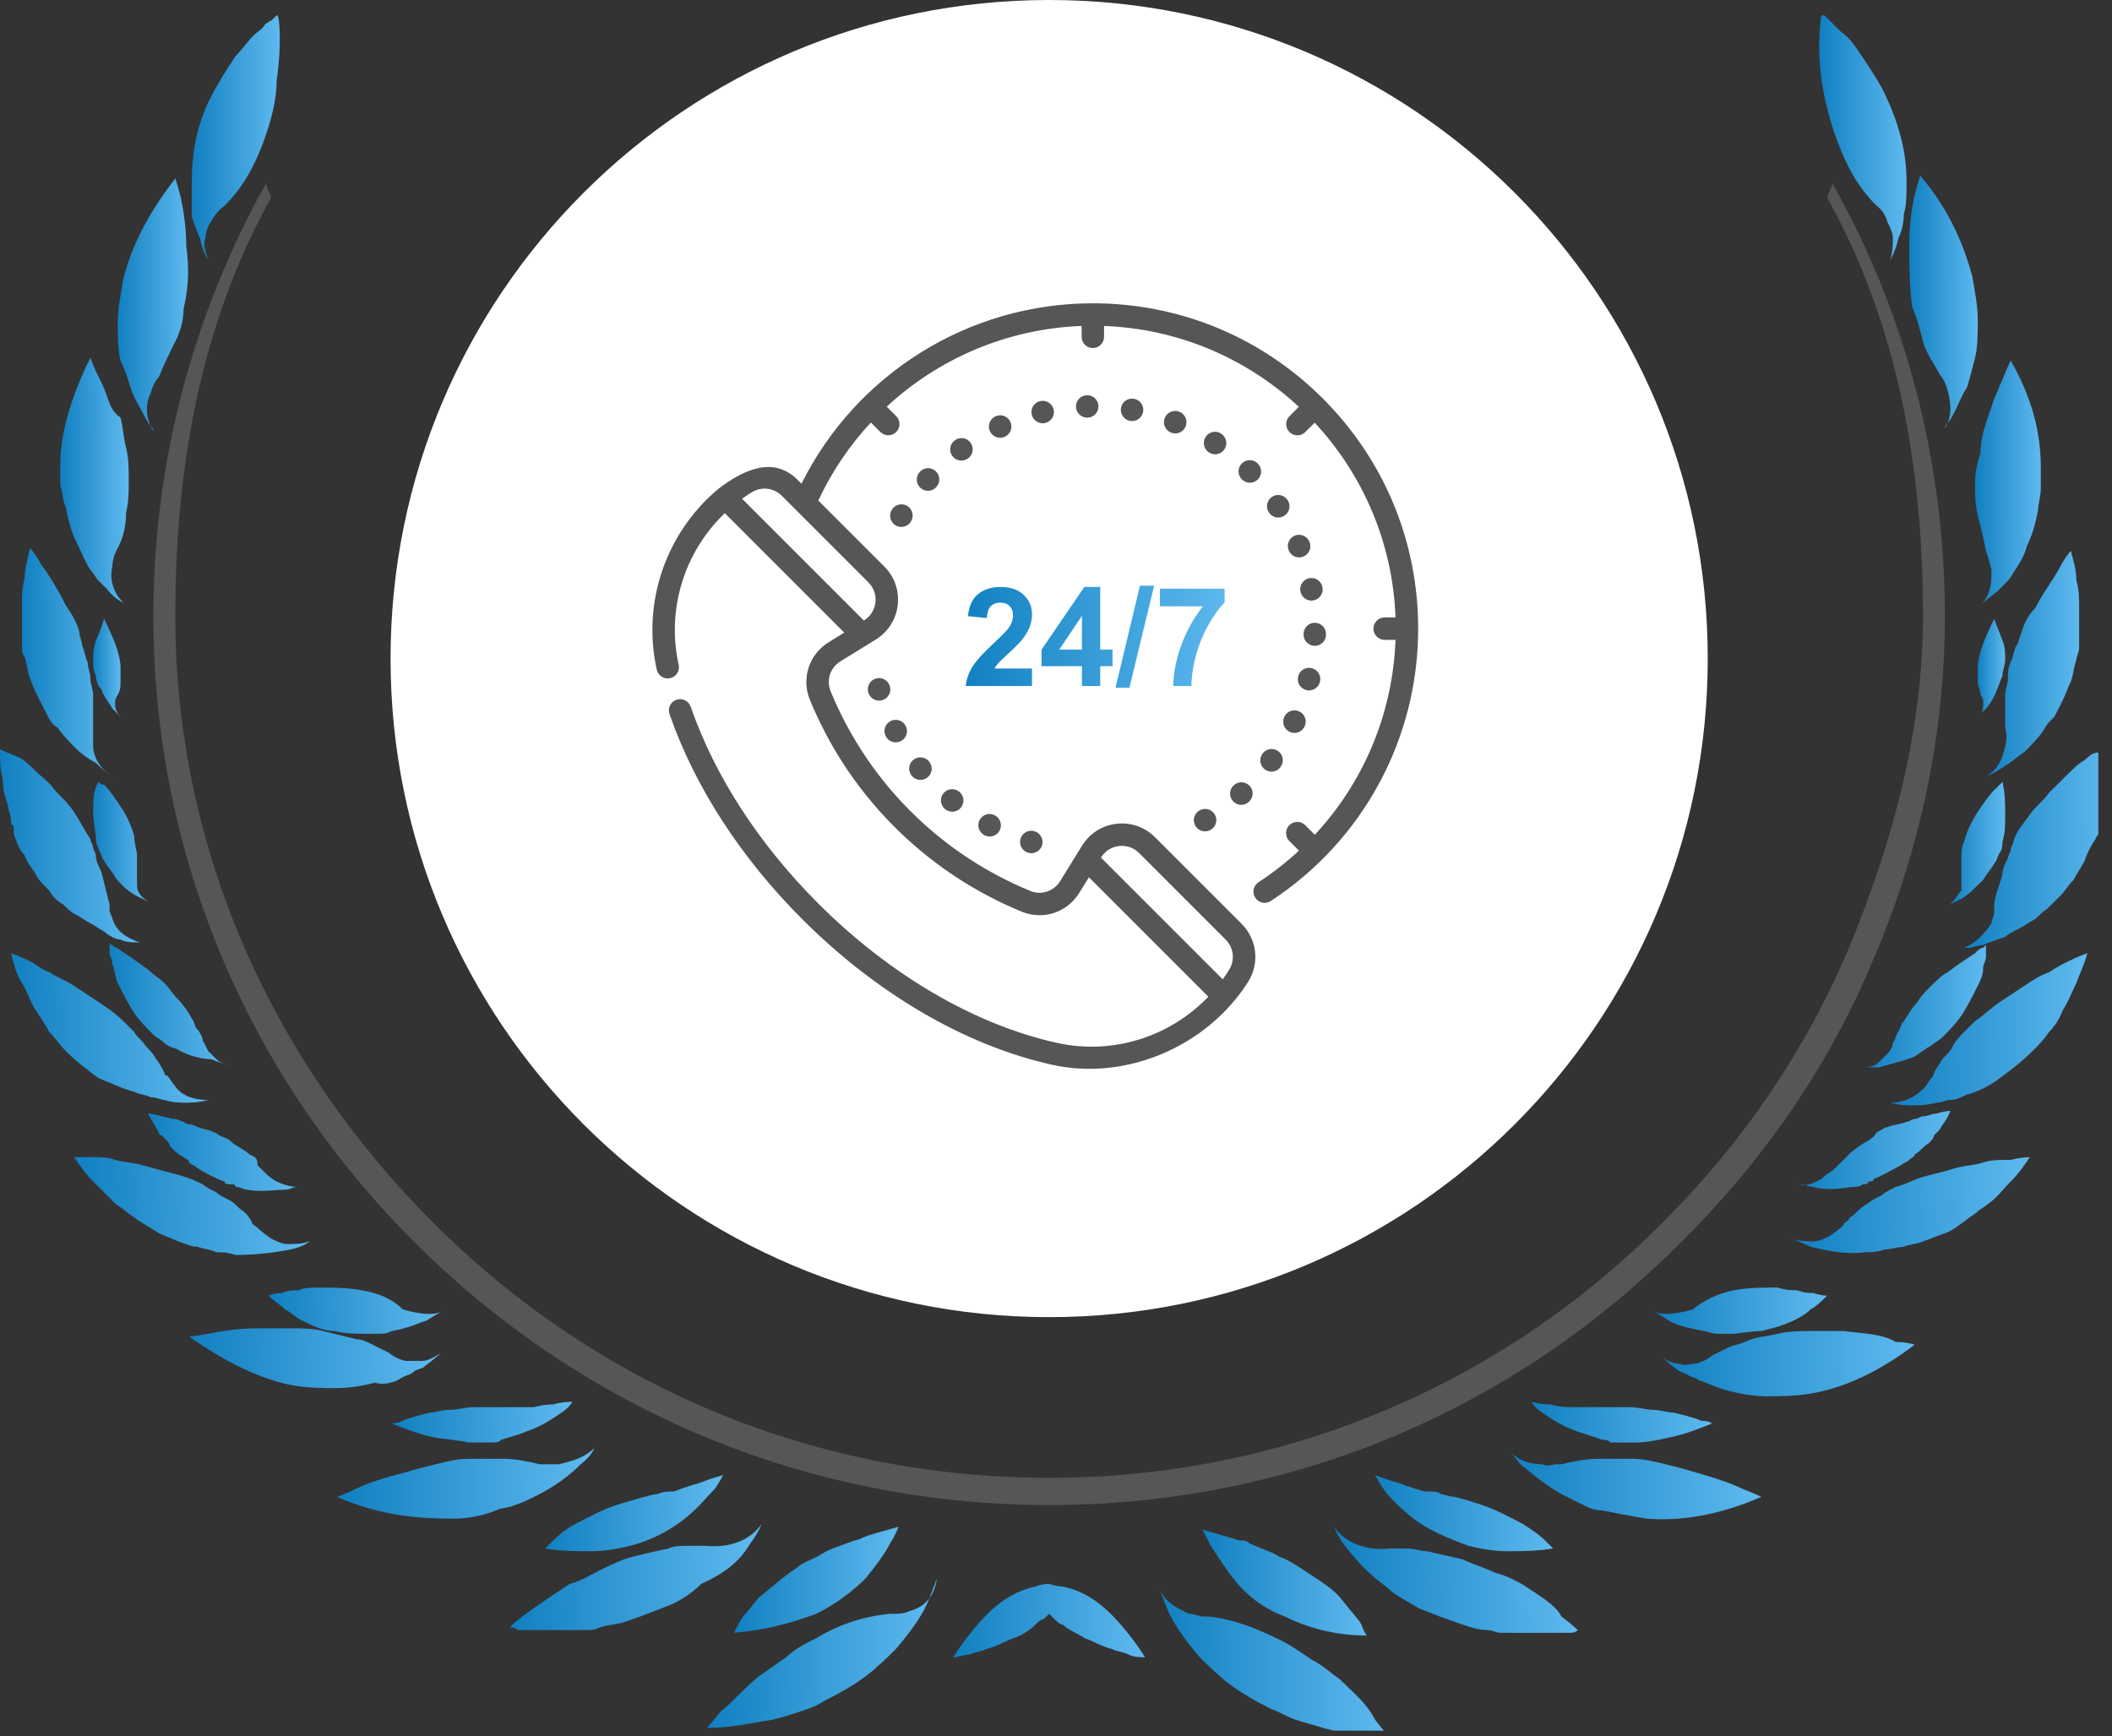 <?xml version="1.0" encoding="utf-8"?>
<!-- Generator: Adobe Illustrator 22.0.0, SVG Export Plug-In . SVG Version: 6.00 Build 0)  -->
<svg version="1.1" id="Шар_1" xmlns="http://www.w3.org/2000/svg" xmlns:xlink="http://www.w3.org/1999/xlink" x="0px" y="0px"
	 width="137.894px" height="113.355px" viewBox="0 0 137.894 113.355" style="enable-background:new 0 0 137.894 113.355;"
	 xml:space="preserve">
<rect x="0" y="0" width="137.894" height="113.355" fill="#333333" stroke="none"/>
<style type="text/css">
	.st0{clip-path:url(#SVGID_2_);}
	.st1{fill:url(#SVGID_3_);}
	.st2{fill:url(#SVGID_4_);}
	.st3{fill:url(#SVGID_5_);}
	.st4{fill:url(#SVGID_6_);}
	.st5{fill:url(#SVGID_7_);}
	.st6{fill:url(#SVGID_8_);}
	.st7{fill:url(#SVGID_9_);}
	.st8{fill:url(#SVGID_10_);}
	.st9{fill:url(#SVGID_11_);}
	.st10{fill:url(#SVGID_12_);}
	.st11{fill:url(#SVGID_13_);}
	.st12{fill:url(#SVGID_14_);}
	.st13{fill:url(#SVGID_15_);}
	.st14{fill:url(#SVGID_16_);}
	.st15{fill:url(#SVGID_17_);}
	.st16{fill:url(#SVGID_18_);}
	.st17{fill:url(#SVGID_19_);}
	.st18{fill:url(#SVGID_20_);}
	.st19{fill:url(#SVGID_21_);}
	.st20{fill:url(#SVGID_22_);}
	.st21{fill:url(#SVGID_23_);}
	.st22{fill:url(#SVGID_24_);}
	.st23{fill:url(#SVGID_25_);}
	.st24{fill:url(#SVGID_26_);}
	.st25{fill:url(#SVGID_27_);}
	.st26{fill:url(#SVGID_28_);}
	.st27{fill:url(#SVGID_29_);}
	.st28{fill:url(#SVGID_30_);}
	.st29{fill:url(#SVGID_31_);}
	.st30{fill:url(#SVGID_32_);}
	.st31{fill:url(#SVGID_33_);}
	.st32{fill:url(#SVGID_34_);}
	.st33{fill:url(#SVGID_35_);}
	.st34{fill:url(#SVGID_36_);}
	.st35{fill:url(#SVGID_37_);}
	.st36{fill:url(#SVGID_38_);}
	.st37{fill:url(#SVGID_39_);}
	.st38{fill:url(#SVGID_40_);}
	.st39{fill:url(#SVGID_41_);}
	.st40{fill:#565656;}
	.st41{fill:#FFFFFF;}
	.st42{fill:url(#SVGID_42_);}
</style>
<g>
	<defs>
		<rect id="SVGID_1_" y="1" width="137" height="112"/>
	</defs>
	<clipPath id="SVGID_2_">
		<use xlink:href="#SVGID_1_"  style="overflow:visible;"/>
	</clipPath>
	<g class="st0">
		
			<linearGradient id="SVGID_3_" gradientUnits="userSpaceOnUse" x1="46.26" y1="8.007" x2="61.173" y2="8.111" gradientTransform="matrix(1 0 0 -1 0 116)">
			<stop  offset="0" style="stop-color:#1180C1"/>
			<stop  offset="1" style="stop-color:#5FBAEF"/>
		</linearGradient>
		<path class="st1" d="M59.379,105.19c-0.358,0.178-0.715,0.178-0.894,0.178c-0.179,0-0.358,0-0.358,0
			c-1.789,0.177-3.398,0.71-4.829,1.597c-0.715,0.355-1.431,0.71-1.967,1.243c-0.536,0.355-1.252,0.887-1.788,1.242
			c-1.073,0.888-1.789,1.775-2.504,2.308c-0.537,0.709-0.894,1.064-0.894,1.064c1.61,0,3.041-0.355,4.292-0.532
			c0.715-0.178,1.252-0.355,1.789-0.532c0.536-0.178,1.073-0.355,1.61-0.71c1.073-0.533,1.967-1.065,2.683-1.598
			c0.715-0.532,1.431-1.242,1.967-1.775c1.073-1.242,1.788-2.307,2.146-3.195c0.358-0.887,0.536-1.42,0.536-1.42
			C60.988,104.48,60.094,105.013,59.379,105.19z"/>
		
			<linearGradient id="SVGID_4_" gradientUnits="userSpaceOnUse" x1="75.771" y1="7.474" x2="90.684" y2="7.578" gradientTransform="matrix(1 0 0 -1 0 116)">
			<stop  offset="0" style="stop-color:#1180C1"/>
			<stop  offset="1" style="stop-color:#5FBAEF"/>
		</linearGradient>
		<path class="st2" d="M87.458,109.628c-0.536-0.355-1.073-0.888-1.788-1.243c-0.536-0.355-1.252-0.887-1.967-1.242
			c-1.431-0.71-3.04-1.42-4.829-1.598c0,0-0.179,0-0.358,0c-0.179,0-0.537-0.177-0.894-0.177c-0.715-0.355-1.61-0.71-1.967-1.775
			c0,0,0.179,0.532,0.536,1.42c0.358,0.887,1.073,1.952,2.146,3.195c0.537,0.532,1.252,1.242,1.967,1.775
			c0.715,0.532,1.61,1.065,2.683,1.597c0.537,0.178,1.073,0.533,1.61,0.71c0.537,0.178,1.252,0.355,1.788,0.533
			c1.252,0.355,2.683,0.532,4.292,0.532c0,0-0.358-0.355-0.894-1.065C89.247,111.225,88.353,110.515,87.458,109.628z"/>
		
			<linearGradient id="SVGID_5_" gradientUnits="userSpaceOnUse" x1="33.395" y1="12.914" x2="49.727" y2="13.089" gradientTransform="matrix(1 0 0 -1 0 116)">
			<stop  offset="0" style="stop-color:#1180C1"/>
			<stop  offset="1" style="stop-color:#5FBAEF"/>
		</linearGradient>
		<path class="st3" d="M49.005,100.753c0.536-0.71,0.715-1.242,0.715-1.242c-1.252,1.775-3.577,1.42-3.577,1.42
			c-0.179,0-0.358,0-0.715,0c-0.179,0-0.358,0-0.537,0c-0.358,0-0.894,0-1.252,0.178c-0.894,0.177-1.61,0.355-2.325,0.532
			c-0.715,0.178-1.431,0.533-2.146,0.888c-0.715,0.355-1.252,0.71-1.967,0.887c-1.073,0.71-2.146,1.42-2.862,1.953
			c-0.715,0.532-1.073,0.887-1.073,0.887c0.179,0,0.358,0,0.537,0.178c0.179,0,0.358,0,0.537,0c0.358,0,0.715,0,1.073,0
			c0.715,0,1.431,0,1.967,0c0.358,0,0.715,0,0.894,0c0.358,0,0.537,0,0.894-0.178c0.537-0.177,1.073-0.177,1.61-0.355
			c1.073-0.355,1.967-0.71,2.862-1.065c0.894-0.355,1.61-0.887,2.146-1.42C47.753,102.528,48.469,101.64,49.005,100.753z"/>
		
			<linearGradient id="SVGID_6_" gradientUnits="userSpaceOnUse" x1="87.224" y1="12.772" x2="103.025" y2="12.937" gradientTransform="matrix(1 0 0 -1 0 116)">
			<stop  offset="0" style="stop-color:#1180C1"/>
			<stop  offset="1" style="stop-color:#5FBAEF"/>
		</linearGradient>
		<path class="st4" d="M99.62,103.593c-0.537-0.355-1.252-0.71-1.967-0.888c-0.715-0.355-1.431-0.532-2.146-0.887
			c-0.715-0.178-1.61-0.355-2.325-0.533c-0.358,0-0.894-0.177-1.252-0.177c-0.179,0-0.358,0-0.537,0c-0.179,0-0.358,0-0.715,0
			c0,0-2.325,0.355-3.577-1.42c0,0,0.179,0.533,0.715,1.243c0.536,0.71,1.431,1.775,2.683,2.663c0.537,0.532,1.252,0.887,2.146,1.42
			c0.894,0.355,1.789,0.71,2.862,1.065c0.536,0.177,1.073,0.355,1.61,0.355c0.358,0,0.537,0.177,0.894,0.177
			c0.358,0,0.536,0,0.894,0c0.715,0,1.252,0,1.967,0c0.358,0,0.715,0,1.073,0c0.179,0,0.358,0,0.537,0s0.357,0,0.536-0.177
			c0,0-0.357-0.355-1.073-0.888C101.587,104.835,100.693,104.303,99.62,103.593z"/>
		
			<linearGradient id="SVGID_7_" gradientUnits="userSpaceOnUse" x1="22.132" y1="18.953" x2="38.817" y2="19.228" gradientTransform="matrix(1 0 0 -1 0 116)">
			<stop  offset="0" style="stop-color:#1180C1"/>
			<stop  offset="1" style="stop-color:#5FBAEF"/>
		</linearGradient>
		<path class="st5" d="M34.876,97.735c1.431-0.71,2.325-1.42,3.04-2.13c0.715-0.533,0.894-1.065,0.894-1.065
			c-0.715,0.71-1.61,0.888-2.325,1.065c-0.358,0-0.715,0-0.894,0c-0.179,0-0.179,0-0.179,0h-0.179
			c-0.715-0.177-1.61-0.355-2.325-0.355c-0.358,0-0.715,0-1.252,0c-0.358,0-0.715,0-1.073,0c-0.715,0-1.431,0.178-2.146,0.355
			c-0.715,0.177-1.431,0.355-1.967,0.533c-1.431,0.355-2.504,0.71-3.219,1.065c-0.715,0.355-1.252,0.533-1.252,0.533
			c2.862,1.243,5.365,1.42,7.512,1.42c1.073,0,1.967-0.177,2.862-0.532c0.358-0.178,0.894-0.178,1.252-0.355
			C34.161,98.09,34.518,97.913,34.876,97.735z"/>
		
			<linearGradient id="SVGID_8_" gradientUnits="userSpaceOnUse" x1="98.498" y1="19.05" x2="115.005" y2="19.316" gradientTransform="matrix(1 0 0 -1 0 116)">
			<stop  offset="0" style="stop-color:#1180C1"/>
			<stop  offset="1" style="stop-color:#5FBAEF"/>
		</linearGradient>
		<path class="st6" d="M110.709,96.138c-0.537-0.177-1.252-0.355-1.968-0.533c-0.715-0.177-1.43-0.355-2.146-0.355
			c-0.357,0-0.715,0-1.073,0c-0.358,0-0.715,0-1.252,0c-0.715,0-1.609,0.178-2.325,0.355c0,0,0,0-0.179,0h-0.179
			c-0.178,0-0.536,0.177-0.894,0c-0.715,0-1.609-0.177-2.325-1.065c0,0,0.358,0.355,0.894,1.065c0.715,0.533,1.61,1.42,3.041,2.13
			c0.358,0.178,0.715,0.355,1.073,0.533s0.715,0.355,1.252,0.355c0.894,0.177,1.788,0.355,2.862,0.532
			c2.146,0.178,4.65-0.177,7.511-1.42c0,0-0.357-0.177-1.252-0.533C113.034,96.848,111.961,96.493,110.709,96.138z"/>
		
			<linearGradient id="SVGID_9_" gradientUnits="userSpaceOnUse" x1="12.47" y1="27.185" x2="28.799" y2="27.497" gradientTransform="matrix(1 0 0 -1 0 116)">
			<stop  offset="0" style="stop-color:#1180C1"/>
			<stop  offset="1" style="stop-color:#5FBAEF"/>
		</linearGradient>
		<path class="st7" d="M26.291,89.925c0.358-0.177,0.537-0.177,0.715-0.355c0.179-0.178,0.537-0.178,0.715-0.355
			c0.715-0.532,1.073-0.887,1.073-0.887c-0.537,0.355-0.894,0.532-1.252,0.532c-0.358,0-0.894,0-1.073,0
			c-0.715-0.177-1.073-0.532-1.073-0.532c-0.358-0.178-0.715-0.355-1.073-0.533s-0.715-0.355-1.073-0.355
			c-0.715-0.177-1.431-0.355-2.146-0.533c-0.715-0.177-1.431-0.177-2.146-0.177c-0.358,0-0.715,0-1.073,0s-0.715,0-1.073,0
			c-1.252,0-2.325,0.177-3.219,0.355c-0.894,0.177-1.252,0.177-1.252,0.177c2.504,1.775,4.829,2.84,6.796,3.195
			c1.073,0.177,1.967,0.177,2.862,0.177s1.788-0.177,2.504-0.355C25.039,90.458,25.754,90.281,26.291,89.925z"/>
		
			<linearGradient id="SVGID_10_" gradientUnits="userSpaceOnUse" x1="108.516" y1="26.814" x2="125.022" y2="27.106" gradientTransform="matrix(1 0 0 -1 0 116)">
			<stop  offset="0" style="stop-color:#1180C1"/>
			<stop  offset="1" style="stop-color:#5FBAEF"/>
		</linearGradient>
		<path class="st8" d="M120.367,86.908c-0.358,0-0.715,0-1.073,0s-0.716,0-1.073,0c-0.716,0-1.431,0-2.146,0.178
			c-0.716,0.177-1.431,0.177-2.147,0.533c-0.357,0.177-0.715,0.177-1.073,0.355c-0.358,0.177-0.715,0.355-1.073,0.532
			c0,0-0.358,0.355-1.073,0.533c-0.358,0-0.715,0.177-1.073,0c-0.358,0-0.894-0.178-1.252-0.533c0,0,0.358,0.355,1.073,0.887
			c0.179,0.178,0.358,0.178,0.715,0.355c0.179,0.177,0.537,0.177,0.716,0.355c0.536,0.178,1.252,0.533,1.967,0.71
			c0.716,0.177,1.61,0.355,2.504,0.355c0.894,0,1.789,0,2.862-0.177c2.146-0.355,4.471-1.42,6.796-3.195
			c0,0-0.536-0.177-1.252-0.177C122.871,87.086,121.798,87.086,120.367,86.908z"/>
		
			<linearGradient id="SVGID_11_" gradientUnits="userSpaceOnUse" x1="4.949" y1="37.2" x2="20.216" y2="37.366" gradientTransform="matrix(1 0 0 -1 0 116)">
			<stop  offset="0" style="stop-color:#1180C1"/>
			<stop  offset="1" style="stop-color:#5FBAEF"/>
		</linearGradient>
		<path class="st9" d="M14.129,81.761c0.358,0,0.715,0,1.252,0.178c1.431,0,2.683-0.178,3.577-0.355
			c0.894-0.177,1.252-0.533,1.252-0.533c-0.537,0.178-0.894,0.178-1.431,0.178c-0.358,0-0.715-0.178-1.073-0.355
			c-0.536-0.355-0.894-0.71-0.894-0.71c-0.179-0.177-0.358-0.177-0.358-0.355c-0.179-0.355-0.358-0.532-0.537-0.71
			c-0.358-0.177-0.537-0.532-0.894-0.71c-0.358-0.177-0.715-0.355-0.894-0.533c-0.358-0.177-0.715-0.355-0.894-0.532
			c-0.715-0.355-1.252-0.533-1.967-0.71c-0.715-0.177-1.252-0.355-1.967-0.532c-0.537-0.178-1.252-0.178-1.789-0.355
			c-0.537-0.177-1.073-0.177-1.431-0.177c-0.894,0-1.252,0-1.252,0c0.358,0.533,0.894,1.243,1.252,1.597
			c0.537,0.533,0.894,0.888,1.431,1.42c0.179,0.177,0.537,0.355,0.715,0.532c0.179,0.178,0.537,0.355,0.715,0.533
			c0.537,0.355,0.894,0.532,1.431,0.887c0.358,0.177,0.894,0.355,1.252,0.532c0.536,0.178,0.894,0.355,1.252,0.355
			C13.414,81.583,13.771,81.583,14.129,81.761z"/>
		
			<linearGradient id="SVGID_12_" gradientUnits="userSpaceOnUse" x1="117.09" y1="37.213" x2="132.535" y2="37.386" gradientTransform="matrix(1 0 0 -1 0 116)">
			<stop  offset="0" style="stop-color:#1180C1"/>
			<stop  offset="1" style="stop-color:#5FBAEF"/>
		</linearGradient>
		<path class="st10" d="M129.488,75.903c-0.536,0.178-1.073,0.178-1.788,0.355c-0.537,0.177-1.252,0.355-1.968,0.533
			c-0.715,0.177-1.252,0.533-1.967,0.71c-0.358,0.177-0.716,0.355-0.894,0.533c-0.358,0.177-0.716,0.355-0.895,0.533
			c-0.357,0.177-0.536,0.355-0.894,0.71c-0.179,0.177-0.358,0.177-0.358,0.355c-0.178,0.177-0.357,0.177-0.357,0.355
			c0,0-0.358,0.355-0.895,0.71c-0.357,0.177-0.715,0.355-1.073,0.355c-0.357,0-0.894,0-1.43-0.177c0,0,0.536,0.177,1.251,0.533
			c0.895,0.177,1.968,0.533,3.577,0.355c0.358,0,0.716,0,1.252-0.177c0.358,0,0.895-0.177,1.252-0.177
			c0.358-0.177,0.895-0.177,1.252-0.355c0.537-0.177,0.895-0.355,1.431-0.532c0.537-0.178,0.894-0.533,1.431-0.888
			c0.179-0.177,0.537-0.355,0.715-0.532c0.179-0.177,0.537-0.355,0.716-0.532c0.536-0.355,0.894-0.888,1.431-1.42
			c0.536-0.533,0.894-1.065,1.252-1.597c0,0-0.537,0-1.252,0.177C130.561,75.726,130.025,75.726,129.488,75.903z"/>
		
			<linearGradient id="SVGID_13_" gradientUnits="userSpaceOnUse" x1="0.815" y1="48.849" x2="13.598" y2="48.925" gradientTransform="matrix(1 0 0 -1 0 116)">
			<stop  offset="0" style="stop-color:#1180C1"/>
			<stop  offset="1" style="stop-color:#5FBAEF"/>
		</linearGradient>
		<path class="st11" d="M8.764,71.288c0.358,0.177,0.715,0.177,1.073,0.355c0.358,0,0.715,0.177,0.894,0.177
			c0.537,0.177,1.073,0.177,1.431,0.177c0.894,0,1.431-0.177,1.431-0.177c-1.073,0-1.789-0.355-2.146-0.887
			c-0.179-0.178-0.358-0.533-0.536-0.71c-0.179,0-0.179-0.177-0.179-0.177c-0.179-0.355-0.358-0.71-0.536-0.887
			c-0.179-0.355-0.358-0.533-0.715-0.887c-0.179-0.355-0.537-0.533-0.715-0.888c-0.179-0.177-0.537-0.533-0.715-0.71
			c-0.537-0.533-1.073-0.887-1.61-1.243c-0.537-0.355-1.073-0.71-1.61-1.065c-0.537-0.355-1.073-0.532-1.61-0.887
			c-0.537-0.177-0.894-0.533-1.252-0.71c-0.715-0.355-1.252-0.533-1.252-0.533c0.179,0.71,0.358,1.42,0.715,1.952
			c0.358,0.533,0.537,1.243,0.894,1.775s0.715,1.065,0.894,1.42c0.358,0.355,0.715,0.887,1.073,1.242
			c0.715,0.71,1.431,1.243,2.146,1.775C7.333,70.756,8.048,71.111,8.764,71.288z"/>
		
			<linearGradient id="SVGID_14_" gradientUnits="userSpaceOnUse" x1="123.507" y1="48.752" x2="136.29" y2="48.827" gradientTransform="matrix(1 0 0 -1 0 116)">
			<stop  offset="0" style="stop-color:#1180C1"/>
			<stop  offset="1" style="stop-color:#5FBAEF"/>
		</linearGradient>
		<path class="st12" d="M133.781,63.479c-0.537,0.178-1.074,0.532-1.61,0.887c-0.537,0.355-1.073,0.71-1.61,1.065
			c-0.536,0.355-1.073,0.887-1.609,1.243c-0.179,0.177-0.537,0.533-0.716,0.71c-0.179,0.177-0.536,0.533-0.715,0.888
			c-0.179,0.355-0.358,0.532-0.716,0.887c-0.178,0.355-0.357,0.533-0.536,0.887c0,0,0,0.177-0.179,0.355
			c-0.179,0.177-0.179,0.355-0.537,0.71c-0.536,0.533-1.252,0.887-2.146,0.887c0,0,0.537,0.178,1.431,0.178
			c0.358,0,0.894,0,1.61-0.178c0.357,0,0.536-0.177,0.894-0.177c0.358,0,0.715-0.177,1.073-0.355
			c0.715-0.177,1.431-0.532,2.146-1.065c0.716-0.533,1.431-1.065,2.146-1.775c0.358-0.355,0.716-0.71,1.074-1.242
			c0.357-0.355,0.715-0.887,0.894-1.42c0.358-0.533,0.536-1.065,0.894-1.775c0.179-0.533,0.537-1.242,0.716-1.952
			c0,0-0.537,0.178-1.252,0.533C134.675,62.946,134.317,63.124,133.781,63.479z"/>
		
			<linearGradient id="SVGID_15_" gradientUnits="userSpaceOnUse" x1="0.071" y1="60.76" x2="9.125" y2="60.79" gradientTransform="matrix(1 0 0 -1 0 116)">
			<stop  offset="0" style="stop-color:#1180C1"/>
			<stop  offset="1" style="stop-color:#5FBAEF"/>
		</linearGradient>
		<path class="st13" d="M0.894,54.426c0.179,0.532,0.358,1.065,0.715,1.42c0.179,0.533,0.537,0.888,0.715,1.242
			c0.179,0.355,0.537,0.71,0.894,1.065c0.179,0.355,0.537,0.71,0.894,0.888c0.358,0.355,0.537,0.533,0.894,0.71
			c0.358,0.178,0.537,0.355,0.894,0.533s0.537,0.355,0.894,0.533c0.179,0.177,0.715,0.532,1.073,0.532
			c0.358,0.178,0.715,0.178,0.894,0.178s0.358,0,0.358,0c-1.073-0.355-1.61-0.887-1.789-1.597c0,0-0.179-0.355-0.179-0.533
			c0-0.177,0-0.355,0-0.355c-0.179-0.71-0.358-1.42-0.537-2.13c-0.179-0.355-0.358-0.71-0.358-1.065
			c0-0.177-0.179-0.355-0.179-0.532c0-0.178-0.179-0.355-0.179-0.533c-0.358-0.533-0.715-1.243-1.073-1.775
			c-0.358-0.532-0.894-1.065-1.252-1.42c-0.358-0.533-0.894-0.888-1.252-1.243c-0.358-0.355-0.715-0.71-1.073-0.888
			C0.358,49.101,0,48.924,0,48.924c0,0.71,0,1.42,0.179,1.952c0,0.71,0.179,1.243,0.358,1.775c0,0.355,0.179,0.533,0.179,0.888
			c0,0.178,0,0.355,0.179,0.355C0.894,54.071,0.894,54.249,0.894,54.426z"/>
		
			<linearGradient id="SVGID_16_" gradientUnits="userSpaceOnUse" x1="128.311" y1="60.477" x2="137.898" y2="60.51" gradientTransform="matrix(1 0 0 -1 0 116)">
			<stop  offset="0" style="stop-color:#1180C1"/>
			<stop  offset="1" style="stop-color:#5FBAEF"/>
		</linearGradient>
		<path class="st14" d="M136.106,49.634c-0.358,0.178-0.716,0.533-1.073,0.888c-0.358,0.355-0.716,0.71-1.252,1.243
			c-0.358,0.532-0.895,0.887-1.252,1.42c-0.358,0.533-0.895,1.065-1.073,1.775c0,0.177-0.179,0.355-0.179,0.532
			c0,0.178-0.179,0.355-0.179,0.533c-0.179,0.355-0.358,0.71-0.358,1.065c-0.179,0.71-0.536,1.42-0.536,2.13c0,0,0,0.177,0,0.355
			s-0.179,0.533-0.179,0.71c-0.358,0.533-0.894,1.242-1.789,1.597c0,0,0.179,0,0.358,0s0.537-0.177,0.894-0.177
			c0.358-0.178,0.894-0.355,1.431-0.533c0.179-0.178,0.537-0.355,0.894-0.533c0.358-0.177,0.537-0.355,0.895-0.532
			c0.357-0.178,0.536-0.533,0.894-0.71c0.358-0.355,0.536-0.532,0.894-0.887s0.537-0.71,0.894-1.065
			c0.179-0.355,0.537-0.888,0.716-1.242c0.179-0.533,0.357-0.888,0.715-1.42c0-0.177,0.179-0.177,0.179-0.355s0-0.355,0.179-0.355
			c0-0.355,0.179-0.533,0.179-0.888c0.179-0.533,0.179-1.243,0.357-1.775c0-0.71,0.179-1.243,0.179-1.952
			C137,48.924,136.642,49.101,136.106,49.634z"/>
		
			<linearGradient id="SVGID_17_" gradientUnits="userSpaceOnUse" x1="1.476" y1="72.737" x2="7.335" y2="72.748" gradientTransform="matrix(1 0 0 -1 0 116)">
			<stop  offset="0" style="stop-color:#1180C1"/>
			<stop  offset="1" style="stop-color:#5FBAEF"/>
		</linearGradient>
		<path class="st15" d="M1.431,42.179c0,0.178,0,0.533,0.179,0.71c0.179,0.533,0.179,1.065,0.358,1.42
			c0.179,0.532,0.358,0.888,0.537,1.243c0.179,0.355,0.358,0.71,0.537,1.065c0.179,0.355,0.358,0.71,0.715,0.887
			c0.358,0.532,0.894,1.065,1.252,1.42c0.358,0.355,0.894,0.71,1.252,0.888c0.715,0.71,1.073,0.888,1.073,0.888
			c-0.894-0.533-1.252-1.42-1.252-1.953c0-0.71,0-1.242,0-1.242c0-0.355,0-0.71,0-1.065c0-0.355,0-0.71,0-1.065
			s-0.179-0.71-0.179-1.065s-0.179-0.71-0.179-1.065c-0.179-0.355-0.179-0.71-0.358-1.065c0-0.355-0.179-0.532-0.179-0.888
			c-0.179-0.71-0.537-1.243-0.894-1.775c-0.537-1.065-1.073-1.952-1.61-2.662c-0.358-0.71-0.715-1.065-0.715-1.065
			c-0.179,0.71-0.358,1.42-0.358,1.952c-0.179,0.71-0.179,1.242-0.179,1.775c0,0.532,0,1.243,0,1.775
			C1.431,41.647,1.431,41.824,1.431,42.179z"/>
		
			<linearGradient id="SVGID_18_" gradientUnits="userSpaceOnUse" x1="129.714" y1="72.648" x2="135.75" y2="72.659" gradientTransform="matrix(1 0 0 -1 0 116)">
			<stop  offset="0" style="stop-color:#1180C1"/>
			<stop  offset="1" style="stop-color:#5FBAEF"/>
		</linearGradient>
		<path class="st16" d="M131.992,41.292c-0.179,0.355-0.179,0.71-0.358,0.888c-0.178,0.355-0.178,0.71-0.357,1.065
			c-0.179,0.355-0.179,0.71-0.179,1.065s-0.179,0.71-0.179,1.065s0,0.71,0,1.065c0,0.355,0,0.71,0,1.065c0,0,0.179,0.532,0,1.242
			c-0.179,0.71-0.358,1.42-1.252,1.953c0,0,0.537-0.178,1.252-0.71c0.358-0.177,0.715-0.532,1.252-0.887
			c0.358-0.355,0.894-0.888,1.252-1.42c0.179-0.355,0.358-0.532,0.715-0.887c0.179-0.355,0.358-0.71,0.537-1.065
			s0.358-0.888,0.536-1.243c0.179-0.532,0.179-0.888,0.358-1.42c0-0.178,0.179-0.532,0.179-0.71c0-0.178,0-0.533,0-0.888
			c0-0.533,0-1.065,0-1.775c0-0.532,0-1.243-0.179-1.775c0-0.71-0.179-1.243-0.358-1.952c0,0-0.357,0.355-0.715,1.065
			s-1.073,1.597-1.61,2.662C132.529,40.049,132.171,40.582,131.992,41.292z"/>
		
			<linearGradient id="SVGID_19_" gradientUnits="userSpaceOnUse" x1="3.969" y1="84.638" x2="8.408" y2="84.643" gradientTransform="matrix(1 0 0 -1 0 116)">
			<stop  offset="0" style="stop-color:#1180C1"/>
			<stop  offset="1" style="stop-color:#5FBAEF"/>
		</linearGradient>
		<path class="st17" d="M4.292,33.127c0.179,0.888,0.358,1.597,0.715,2.307s0.537,1.243,0.894,1.775
			c0.179,0.177,0.358,0.532,0.537,0.71c0.179,0.177,0.358,0.355,0.537,0.532c0.537,0.71,1.073,0.887,1.073,0.887
			c-0.715-0.71-0.894-1.597-0.715-2.307c0-0.71,0.358-1.243,0.358-1.243c0.358-0.71,0.537-1.42,0.537-2.307
			c0.179-0.71,0.179-1.42,0.179-2.13c0-0.71,0-1.42-0.179-2.13c-0.179-0.71-0.179-1.243-0.358-1.953
			c-0.537-0.355-0.715-0.887-0.894-1.42c-0.179-0.532-0.358-0.887-0.537-1.242c-0.358-0.71-0.537-1.243-0.537-1.243
			c-1.252,2.485-1.967,4.97-1.967,6.922c0,0.532,0,1.065,0,1.42C4.114,32.239,4.114,32.772,4.292,33.127z"/>
		
			<linearGradient id="SVGID_20_" gradientUnits="userSpaceOnUse" x1="128.985" y1="84.463" x2="133.246" y2="84.468" gradientTransform="matrix(1 0 0 -1 0 116)">
			<stop  offset="0" style="stop-color:#1180C1"/>
			<stop  offset="1" style="stop-color:#5FBAEF"/>
		</linearGradient>
		<path class="st18" d="M128.952,31.529c0,0.71,0,1.42,0.179,2.13c0.178,0.71,0.357,1.42,0.536,2.307c0,0,0.179,0.532,0.358,1.243
			c0,0.71,0,1.597-0.716,2.307c0,0,0.358-0.355,1.074-0.887c0.178-0.178,0.357-0.355,0.536-0.533
			c0.179-0.177,0.358-0.355,0.537-0.71c0.357-0.533,0.715-1.065,0.894-1.775c0.358-0.71,0.537-1.42,0.715-2.307
			c0-0.355,0.179-0.887,0.179-1.42c0-0.532,0-0.888,0-1.42c0-2.13-0.536-4.437-1.967-6.922c0,0-0.179,0.355-0.537,1.243
			c-0.179,0.355-0.357,0.887-0.536,1.242c-0.179,0.533-0.358,1.065-0.537,1.597c-0.179,0.533-0.358,1.243-0.358,1.953
			C129.131,30.109,128.952,30.819,128.952,31.529z"/>
		
			<linearGradient id="SVGID_21_" gradientUnits="userSpaceOnUse" x1="7.726" y1="96.087" x2="12.281" y2="96.092" gradientTransform="matrix(1 0 0 -1 0 116)">
			<stop  offset="0" style="stop-color:#1180C1"/>
			<stop  offset="1" style="stop-color:#5FBAEF"/>
		</linearGradient>
		<path class="st19" d="M8.585,25.494c0.179,0.532,0.537,1.065,0.715,1.42c0.179,0.355,0.358,0.71,0.537,0.887
			c0.179,0.177,0.179,0.355,0.179,0.355c-0.537-0.887-0.537-1.775-0.179-2.485c0.179-0.71,0.537-1.065,0.537-1.065
			c0.358-0.887,0.715-1.597,1.073-2.307c0.358-0.71,0.536-1.42,0.536-2.13c0.358-1.42,0.358-2.84,0.179-4.082
			c0-1.243-0.179-2.308-0.358-3.195c-0.179-0.71-0.358-1.242-0.358-1.242c-1.789,2.307-2.862,4.437-3.398,6.567
			c-0.179,1.065-0.358,1.953-0.358,2.84c0,0.888,0,1.775,0.179,2.485C8.227,24.252,8.406,24.962,8.585,25.494z"/>
		
			<linearGradient id="SVGID_22_" gradientUnits="userSpaceOnUse" x1="124.694" y1="96.266" x2="129.132" y2="96.272" gradientTransform="matrix(1 0 0 -1 0 116)">
			<stop  offset="0" style="stop-color:#1180C1"/>
			<stop  offset="1" style="stop-color:#5FBAEF"/>
		</linearGradient>
		<path class="st20" d="M125.553,22.299c0.179,0.71,0.716,1.42,1.074,2.13c0,0,0.357,0.355,0.536,1.065
			c0.179,0.71,0.358,1.597-0.179,2.485c0,0,0-0.177,0.179-0.355s0.358-0.532,0.537-0.888c0.179-0.355,0.357-0.887,0.715-1.42
			c0.179-0.532,0.358-1.243,0.537-1.952c0.179-0.71,0.179-1.598,0.179-2.485c0-0.887-0.179-1.775-0.358-2.84
			c-0.537-1.952-1.431-4.26-3.398-6.567c0,0-0.179,0.532-0.358,1.242c-0.179,0.71-0.358,1.953-0.358,3.195
			c0,1.242,0,2.662,0.179,4.082C125.196,20.879,125.375,21.589,125.553,22.299z"/>
		
			<linearGradient id="SVGID_23_" gradientUnits="userSpaceOnUse" x1="12.563" y1="107.002" x2="18.272" y2="107.011" gradientTransform="matrix(1 0 0 -1 0 116)">
			<stop  offset="0" style="stop-color:#1180C1"/>
			<stop  offset="1" style="stop-color:#5FBAEF"/>
		</linearGradient>
		<path class="st21" d="M13.056,15.555c0.179,0.887,0.536,1.42,0.536,1.42c-0.179-0.532-0.358-1.065-0.179-1.42
			c0-0.355,0.179-0.887,0.358-1.065c0.358-0.71,0.894-1.065,0.894-1.065c1.252-1.242,1.967-2.662,2.504-4.082
			c0.536-1.42,0.894-2.84,0.894-4.082c0.358-2.485,0.179-4.437,0-4.26l-0.179,0.177l-0.179,0.177c-0.179,0-0.179,0.177-0.358,0.177
			c-0.179,0.355-0.536,0.532-0.715,0.71c-0.537,0.532-0.894,1.065-1.252,1.42c-0.715,1.065-1.252,1.952-1.789,3.017
			c-0.894,1.952-1.073,3.727-1.073,5.325c0,0.71,0,1.42,0,2.13C12.698,14.667,12.877,15.2,13.056,15.555z"/>
		
			<linearGradient id="SVGID_24_" gradientUnits="userSpaceOnUse" x1="118.821" y1="107.087" x2="124.483" y2="107.096" gradientTransform="matrix(1 0 0 -1 0 116)">
			<stop  offset="0" style="stop-color:#1180C1"/>
			<stop  offset="1" style="stop-color:#5FBAEF"/>
		</linearGradient>
		<path class="st22" d="M120.009,9.342c0.537,1.42,1.252,2.84,2.504,4.082c0,0,0.537,0.355,0.715,1.065
			c0.179,0.355,0.358,0.71,0.358,1.065c0,0.355,0,0.887-0.179,1.42c0,0,0.358-0.533,0.537-1.42c0.179-0.355,0.358-0.887,0.358-1.597
			c0.178-0.533,0.178-1.243,0.178-2.13c0-1.597-0.357-3.372-1.252-5.325c-0.357-0.887-1.073-1.952-1.788-3.017
			c-0.358-0.532-0.715-1.065-1.252-1.42c-0.179-0.177-0.537-0.532-0.715-0.71c-0.179-0.177-0.179-0.177-0.358-0.355l-0.179-0.177V1
			c0-0.177-0.358,1.775,0,4.26C119.115,6.502,119.473,7.922,120.009,9.342z"/>
		
			<linearGradient id="SVGID_25_" gradientUnits="userSpaceOnUse" x1="62.339" y1="10.079" x2="74.765" y2="10.225" gradientTransform="matrix(1 0 0 -1 0 116)">
			<stop  offset="0" style="stop-color:#1180C1"/>
			<stop  offset="1" style="stop-color:#5FBAEF"/>
		</linearGradient>
		<path class="st23" d="M69.394,103.593c0,0-0.358,0-0.894-0.178c-0.537,0-0.894,0.178-0.894,0.178
			c-1.788,0.355-3.04,1.597-3.935,2.662c-0.894,1.065-1.431,1.953-1.431,1.953c0.358,0,0.715-0.178,1.073-0.178
			c0.358-0.177,0.715-0.177,1.073-0.355c0.715-0.177,1.252-0.532,1.789-0.71c0.537-0.177,1.073-0.532,1.431-0.887
			c0.179-0.178,0.358-0.355,0.537-0.355c0.179-0.178,0.179-0.178,0.358-0.355c0.179,0.177,0.179,0.177,0.358,0.355
			c0.179,0.177,0.358,0.355,0.536,0.355c0.358,0.355,0.894,0.532,1.431,0.887c0.537,0.178,1.073,0.533,1.789,0.71
			c0.358,0.178,0.715,0.178,1.073,0.355c0.358,0.178,0.715,0.178,1.073,0.178c0,0-0.537-0.888-1.431-1.953
			C72.435,105.19,71.183,103.948,69.394,103.593z"/>
		
			<linearGradient id="SVGID_26_" gradientUnits="userSpaceOnUse" x1="48.016" y1="12.814" x2="58.668" y2="12.889" gradientTransform="matrix(1 0 0 -1 0 116)">
			<stop  offset="0" style="stop-color:#1180C1"/>
			<stop  offset="1" style="stop-color:#5FBAEF"/>
		</linearGradient>
		<path class="st24" d="M53.655,101.463c-0.536,0.355-1.252,0.532-1.61,0.887c-1.073,0.71-1.788,1.42-2.504,1.953
			c-0.537,0.71-1.073,1.242-1.252,1.597c-0.179,0.355-0.358,0.71-0.358,0.71c2.146-0.177,3.935-0.71,5.365-1.242
			c1.431-0.71,2.504-1.598,3.219-2.308c0.715-0.887,1.252-1.597,1.61-2.307c0.358-0.533,0.537-1.065,0.537-1.065
			c-1.252,0.355-1.967,0.533-2.325,0.71c-0.358,0.178-0.537,0.178-0.537,0.178C54.907,100.93,54.192,101.108,53.655,101.463z"/>
		
			<linearGradient id="SVGID_27_" gradientUnits="userSpaceOnUse" x1="78.599" y1="12.636" x2="89.251" y2="12.711" gradientTransform="matrix(1 0 0 -1 0 116)">
			<stop  offset="0" style="stop-color:#1180C1"/>
			<stop  offset="1" style="stop-color:#5FBAEF"/>
		</linearGradient>
		<path class="st25" d="M80.841,100.575c-0.358-0.178-1.252-0.355-2.325-0.71c0,0,0.179,0.355,0.537,1.065
			c0.358,0.533,0.894,1.42,1.61,2.308c0.715,0.887,1.789,1.775,3.219,2.307c1.431,0.71,3.219,1.243,5.365,1.243
			c0,0-0.179-0.178-0.358-0.71c-0.179-0.355-0.715-0.888-1.252-1.598c-0.536-0.71-1.431-1.242-2.504-1.952
			c-0.536-0.355-1.073-0.71-1.61-0.888c-0.537-0.355-1.252-0.532-1.967-0.887C81.377,100.575,81.198,100.575,80.841,100.575z"/>
		
			<linearGradient id="SVGID_28_" gradientUnits="userSpaceOnUse" x1="35.682" y1="17.123" x2="47.221" y2="17.245" gradientTransform="matrix(1 0 0 -1 0 116)">
			<stop  offset="0" style="stop-color:#1180C1"/>
			<stop  offset="1" style="stop-color:#5FBAEF"/>
		</linearGradient>
		<path class="st26" d="M42.924,97.558c-0.358,0-0.715,0.177-0.894,0.177c-0.536,0.178-1.252,0.355-1.788,0.533
			c-1.073,0.355-1.967,0.887-2.683,1.242c-0.715,0.355-1.252,0.887-1.431,1.065c-0.358,0.355-0.537,0.533-0.537,0.533
			c1.073,0.177,2.146,0.177,3.041,0.177c0.894,0,1.788-0.177,2.504-0.355c1.431-0.355,2.683-1.065,3.577-1.775
			c0.894-0.71,1.431-1.42,1.967-1.952c0.358-0.532,0.536-0.887,0.536-0.887s-0.715,0.177-1.61,0.533
			c-0.715,0.177-1.61,0.533-1.61,0.533C43.64,97.38,43.282,97.38,42.924,97.558z"/>
		
			<linearGradient id="SVGID_29_" gradientUnits="userSpaceOnUse" x1="89.874" y1="17.153" x2="101.413" y2="17.275" gradientTransform="matrix(1 0 0 -1 0 116)">
			<stop  offset="0" style="stop-color:#1180C1"/>
			<stop  offset="1" style="stop-color:#5FBAEF"/>
		</linearGradient>
		<path class="st27" d="M93.003,97.38c0,0-0.715-0.178-1.61-0.533c-0.715-0.177-1.61-0.533-1.61-0.533s0.179,0.355,0.536,0.887
			c0.358,0.533,1.073,1.243,1.967,1.952c0.894,0.71,2.146,1.243,3.577,1.775c0.715,0.178,1.61,0.355,2.504,0.355
			c0.894,0,1.967,0,3.041-0.177c0,0-0.179-0.178-0.537-0.533c-0.358-0.355-0.894-0.71-1.431-1.065
			c-0.715-0.355-1.61-0.887-2.683-1.242c-0.537-0.177-1.073-0.355-1.789-0.533c-0.358,0-0.715-0.177-0.894-0.177
			C93.897,97.38,93.539,97.38,93.003,97.38z"/>
		
			<linearGradient id="SVGID_30_" gradientUnits="userSpaceOnUse" x1="25.671" y1="22.963" x2="37.384" y2="23.198" gradientTransform="matrix(1 0 0 -1 0 116)">
			<stop  offset="0" style="stop-color:#1180C1"/>
			<stop  offset="1" style="stop-color:#5FBAEF"/>
		</linearGradient>
		<path class="st28" d="M33.624,91.878c-0.358,0-0.715,0-0.894,0c-0.715,0-1.252,0-1.789,0c-0.537,0-1.073,0.177-1.61,0.177
			c-0.537,0-0.894,0.178-1.252,0.178c-0.715,0.177-1.431,0.355-1.789,0.533c-0.358,0.177-0.715,0.177-0.715,0.177
			c0.894,0.355,1.789,0.71,2.683,0.887c0.894,0.177,1.61,0.177,2.325,0.355c0.358,0,0.715,0,1.073,0c0.179,0,0.358,0,0.536,0
			c0.179,0,0.358,0,0.537-0.178c0.536-0.177,1.252-0.355,1.61-0.532c1.073-0.355,1.789-0.888,2.325-1.243
			c0.537-0.355,0.715-0.71,0.715-0.71s-0.715,0-1.252,0.177c-0.715,0-1.252,0.177-1.252,0.177
			C34.161,91.878,33.982,91.878,33.624,91.878z"/>
		
			<linearGradient id="SVGID_31_" gradientUnits="userSpaceOnUse" x1="100.07" y1="23.079" x2="111.784" y2="23.314" gradientTransform="matrix(1 0 0 -1 0 116)">
			<stop  offset="0" style="stop-color:#1180C1"/>
			<stop  offset="1" style="stop-color:#5FBAEF"/>
		</linearGradient>
		<path class="st29" d="M104.449,91.878c-0.358,0-0.715,0-0.894,0c-0.358,0-0.716,0-1.073,0c0,0-0.716,0-1.252-0.177
			c-0.716,0-1.252-0.177-1.252-0.177s0.179,0.355,0.715,0.71c0.537,0.355,1.252,0.887,2.325,1.243
			c0.537,0.177,1.073,0.355,1.61,0.532c0.179,0,0.357,0,0.536,0.178c0.179,0,0.358,0,0.537,0c0.358,0,0.715,0,1.073,0
			c0.715,0,1.61-0.178,2.325-0.355c0.894-0.177,1.789-0.533,2.683-0.887c0,0-0.179-0.177-0.716-0.177
			c-0.357-0.178-1.073-0.355-1.788-0.533c-0.358,0-0.894-0.178-1.252-0.178c-0.537,0-1.073-0.177-1.61-0.177
			C105.701,91.878,105.164,91.878,104.449,91.878z"/>
		
			<linearGradient id="SVGID_32_" gradientUnits="userSpaceOnUse" x1="17.616" y1="30.337" x2="28.798" y2="30.526" gradientTransform="matrix(1 0 0 -1 0 116)">
			<stop  offset="0" style="stop-color:#1180C1"/>
			<stop  offset="1" style="stop-color:#5FBAEF"/>
		</linearGradient>
		<path class="st30" d="M23.608,84.246c-0.894-0.177-1.967-0.177-2.862-0.177c-0.358,0-0.894,0-1.252,0.177
			c-0.358,0-0.715,0-1.073,0.178c-0.537,0-0.894,0.177-0.894,0.177c0.358,0.355,0.715,0.533,1.073,0.887
			c0.358,0.178,0.715,0.533,1.073,0.71c0.715,0.355,1.431,0.71,2.146,0.71c0.715,0.177,1.431,0.177,1.967,0.177
			c0.358,0,0.536,0,0.894,0c0.358,0,0.537,0,0.894-0.177c1.073-0.178,1.788-0.533,2.325-0.71c0.536-0.355,0.894-0.532,0.894-0.532
			c-0.894,0.355-2.504-0.178-2.504-0.178C25.576,84.778,24.681,84.423,23.608,84.246z"/>
		
			<linearGradient id="SVGID_33_" gradientUnits="userSpaceOnUse" x1="108.114" y1="30.319" x2="119.297" y2="30.508" gradientTransform="matrix(1 0 0 -1 0 116)">
			<stop  offset="0" style="stop-color:#1180C1"/>
			<stop  offset="1" style="stop-color:#5FBAEF"/>
		</linearGradient>
		<path class="st31" d="M110.53,85.488c0,0-1.61,0.533-2.504,0.178c0,0,0.358,0.177,0.894,0.532c0.537,0.355,1.431,0.533,2.325,0.71
			c0.179,0,0.537,0.177,0.895,0.177c0.357,0,0.536,0,0.894,0c0.536,0,1.252-0.177,1.967-0.177c0.716-0.178,1.431-0.355,2.146-0.71
			c0.358-0.177,0.716-0.355,1.073-0.71c0.358-0.177,0.716-0.532,1.074-0.887c0,0-0.358,0-0.895-0.177c-0.357,0-0.536,0-1.073-0.178
			c-0.358,0-0.715,0-1.252-0.177c-0.894,0-1.967,0-2.861,0.177C112.318,84.423,111.424,84.778,110.53,85.488z"/>
		
			<linearGradient id="SVGID_34_" gradientUnits="userSpaceOnUse" x1="9.734" y1="40.735" x2="19.498" y2="40.821" gradientTransform="matrix(1 0 0 -1 0 116)">
			<stop  offset="0" style="stop-color:#1180C1"/>
			<stop  offset="1" style="stop-color:#5FBAEF"/>
		</linearGradient>
		<path class="st32" d="M11.983,73.241c-0.179,0-0.358-0.177-0.537-0.177c-0.358,0-0.715-0.177-0.894-0.177
			c-0.537-0.178-0.894-0.178-0.894-0.178c0.179,0.355,0.537,0.887,0.715,1.242c0,0.178,0.179,0.178,0.179,0.178l0.179,0.177
			c0.179,0.177,0.358,0.355,0.358,0.533c0.358,0.355,0.537,0.532,0.894,0.71c0.179,0.177,0.358,0.177,0.358,0.355
			c0.179,0.178,0.358,0.178,0.537,0.355c0.536,0.355,1.252,0.71,1.788,0.887c0,0.178,0.179,0.178,0.358,0.178
			c0.179,0,0.358,0,0.358,0.177c0.358,0,0.536,0.177,0.715,0.177c1.073,0.177,1.788,0,2.504,0c0.358,0,0.537-0.177,0.715-0.177
			c0.179,0,0.179,0,0.179,0c-0.537,0-1.073-0.177-1.431-0.355c-0.358-0.177-0.715-0.533-0.715-0.533
			c-0.179-0.177-0.358-0.355-0.537-0.532c0-0.533-0.179-0.533-0.537-0.71c-0.358-0.355-0.894-0.532-1.252-0.887
			c-0.179-0.177-0.358-0.177-0.715-0.355c-0.179-0.178-0.358-0.178-0.715-0.355c-0.179,0-0.715-0.177-1.073-0.355
			C12.341,73.418,12.162,73.418,11.983,73.241z"/>
		
			<linearGradient id="SVGID_35_" gradientUnits="userSpaceOnUse" x1="117.582" y1="40.867" x2="127.346" y2="40.952" gradientTransform="matrix(1 0 0 -1 0 116)">
			<stop  offset="0" style="stop-color:#1180C1"/>
			<stop  offset="1" style="stop-color:#5FBAEF"/>
		</linearGradient>
		<path class="st33" d="M121.977,74.483c-0.358,0.177-0.895,0.533-1.252,0.887c-0.179,0.178-0.358,0.355-0.537,0.533
			c-0.179,0.178-0.358,0.355-0.537,0.533c0,0-0.357,0.177-0.715,0.533c-0.358,0.177-0.894,0.533-1.431,0.355c0,0,0,0,0.179,0
			s0.358,0.177,0.716,0.177c0.536,0.177,1.43,0.177,2.503,0c0.179,0,0.537,0,0.716-0.177c0.179,0,0.358,0,0.358-0.178
			c0.178,0,0.357,0,0.357-0.177c0.537-0.177,1.073-0.533,1.789-0.887c0.179-0.178,0.357-0.178,0.536-0.355
			c0.179-0.177,0.358-0.177,0.358-0.355c0.358-0.177,0.537-0.532,0.894-0.71c0.179-0.177,0.358-0.355,0.358-0.532l0.179-0.178
			l0.179-0.177c0.179-0.355,0.536-0.71,0.715-1.243c0,0-0.358,0-0.894,0.177c-0.358,0-0.537,0.178-0.894,0.178
			c-0.179,0-0.358,0.177-0.537,0.177s-0.358,0.177-0.537,0.177c-0.357,0.178-0.894,0.178-1.252,0.355
			c-0.178,0-0.357,0.177-0.715,0.355C122.334,74.306,122.155,74.306,121.977,74.483z"/>
		
			<linearGradient id="SVGID_36_" gradientUnits="userSpaceOnUse" x1="7.215" y1="50.463" x2="15.027" y2="50.498" gradientTransform="matrix(1 0 0 -1 0 116)">
			<stop  offset="0" style="stop-color:#1180C1"/>
			<stop  offset="1" style="stop-color:#5FBAEF"/>
		</linearGradient>
		<path class="st34" d="M15.023,69.513c-0.358,0-0.715-0.177-0.894-0.355c-0.179-0.177-0.358-0.355-0.537-0.533
			c-0.179-0.355-0.358-0.71-0.358-0.71c0-0.177-0.179-0.533-0.358-0.71c-0.179-0.177-0.179-0.533-0.358-0.71
			c-0.179-0.355-0.536-0.888-0.894-1.243c-0.358-0.355-0.537-0.71-0.894-1.065c-0.358-0.355-0.715-0.532-1.073-0.887
			c-0.715-0.533-1.252-0.888-1.789-1.243c-0.179-0.178-0.358-0.178-0.537-0.355c-0.179,0-0.179-0.178-0.179-0.178
			c0,0.178,0,0.178,0,0.355c0,0.178,0,0.178,0,0.355c0,0.178,0.179,0.355,0.179,0.71c0.179,0.355,0.179,0.888,0.358,1.243
			c0.358,0.71,0.715,1.42,1.073,1.952s0.894,1.065,1.252,1.42c0.179,0.178,0.537,0.355,0.715,0.533
			c0.179,0.178,0.537,0.355,0.715,0.355c0.894,0.533,1.789,0.71,2.325,0.71C14.666,69.513,15.023,69.513,15.023,69.513z"/>
		
			<linearGradient id="SVGID_37_" gradientUnits="userSpaceOnUse" x1="121.859" y1="50.283" x2="129.671" y2="50.318" gradientTransform="matrix(1 0 0 -1 0 116)">
			<stop  offset="0" style="stop-color:#1180C1"/>
			<stop  offset="1" style="stop-color:#5FBAEF"/>
		</linearGradient>
		<path class="st35" d="M126.09,68.271c0.179-0.178,0.537-0.355,0.716-0.533c0.357-0.355,0.894-0.888,1.252-1.42
			c0.357-0.532,0.715-1.243,1.073-1.952c0.179-0.355,0.357-0.71,0.357-1.243c0-0.178,0.179-0.355,0.179-0.71
			c0-0.178,0-0.178,0-0.355c0-0.178,0-0.178,0-0.355c0,0,0,0-0.179,0.177c-0.178,0-0.357,0.178-0.536,0.355
			c-0.537,0.355-1.073,0.71-1.789,1.243c-0.357,0.178-0.715,0.533-1.073,0.888c-0.357,0.355-0.715,0.71-0.894,1.065
			c-0.358,0.355-0.537,0.71-0.894,1.243c-0.179,0.177-0.179,0.355-0.358,0.71c-0.179,0.177-0.179,0.533-0.358,0.71
			c0,0,0,0.355-0.357,0.71c-0.179,0.178-0.358,0.355-0.537,0.533c-0.179,0.177-0.537,0.355-0.894,0.355c0,0,0.357,0,0.894,0
			c0.537-0.178,1.431-0.355,2.325-0.71C125.554,68.626,125.733,68.449,126.09,68.271z"/>
		
			<linearGradient id="SVGID_38_" gradientUnits="userSpaceOnUse" x1="6.108" y1="61.06" x2="9.659" y2="61.067" gradientTransform="matrix(1 0 0 -1 0 116)">
			<stop  offset="0" style="stop-color:#1180C1"/>
			<stop  offset="1" style="stop-color:#5FBAEF"/>
		</linearGradient>
		<path class="st36" d="M6.439,51.054C6.439,51.054,6.26,50.876,6.439,51.054c-0.358,0.532-0.358,1.242-0.358,1.952
			c0,0.71,0.179,1.242,0.179,1.775c0,0.355,0.179,0.533,0.179,0.71c0.179,0.178,0.179,0.533,0.358,0.71
			c0.179,0.355,0.537,0.71,0.715,1.065c0.537,0.71,1.073,1.065,1.431,1.243c0.358,0.177,0.715,0.355,0.715,0.355
			c-0.537-0.355-0.715-0.71-0.715-1.065c0-0.355,0-0.71,0-0.71c0-0.355,0-0.888,0-1.242c0-0.355-0.179-0.71-0.179-1.242
			c-0.179-0.71-0.537-1.42-0.894-1.953c-0.358-0.532-0.715-1.065-1.073-1.42C6.617,51.231,6.617,51.231,6.439,51.054z"/>
		
			<linearGradient id="SVGID_39_" gradientUnits="userSpaceOnUse" x1="127.369" y1="60.932" x2="130.92" y2="60.94" gradientTransform="matrix(1 0 0 -1 0 116)">
			<stop  offset="0" style="stop-color:#1180C1"/>
			<stop  offset="1" style="stop-color:#5FBAEF"/>
		</linearGradient>
		<path class="st37" d="M127.342,59.041c0,0,0.358-0.177,0.715-0.355c0.358-0.177,0.895-0.71,1.431-1.243
			c0.179-0.355,0.537-0.71,0.716-1.065c0.178-0.178,0.178-0.355,0.357-0.71c0.179-0.178,0.179-0.533,0.179-0.71
			c0.179-0.532,0.179-1.065,0.179-1.775s0-1.42-0.179-2.13c0,0,0,0-0.179,0.178c0,0-0.179,0.177-0.357,0.355
			c-0.358,0.355-0.716,0.888-1.074,1.42c-0.357,0.532-0.715,1.242-0.894,1.952c-0.179,0.355-0.179,0.71-0.179,1.243
			c0,0.355,0,0.888,0,1.243c0,0,0,0.355,0,0.71C127.878,58.331,127.7,58.686,127.342,59.041z"/>
		
			<linearGradient id="SVGID_40_" gradientUnits="userSpaceOnUse" x1="6.094" y1="72.392" x2="7.87" y2="72.395" gradientTransform="matrix(1 0 0 -1 0 116)">
			<stop  offset="0" style="stop-color:#1180C1"/>
			<stop  offset="1" style="stop-color:#5FBAEF"/>
		</linearGradient>
		<path class="st38" d="M7.691,45.374c0.179-0.355,0.179-0.532,0.179-0.887s0-0.533,0-0.888c0-0.532-0.179-1.065-0.358-1.597
			c-0.358-0.888-0.715-1.597-0.715-1.597c-0.179,0.532-0.358,1.065-0.537,1.42c-0.179,0.532-0.179,0.887-0.179,1.243
			c0,0.355,0,0.71,0.179,1.065c0,0.355,0.179,0.71,0.358,0.887c0.179,0.532,0.537,0.887,0.715,1.242
			c0.179,0.178,0.179,0.178,0.358,0.355l0.179,0.177c-0.358-0.355-0.358-0.71-0.358-0.888C7.512,45.551,7.691,45.374,7.691,45.374z"
			/>
		
			<linearGradient id="SVGID_41_" gradientUnits="userSpaceOnUse" x1="129.144" y1="72.416" x2="130.919" y2="72.418" gradientTransform="matrix(1 0 0 -1 0 116)">
			<stop  offset="0" style="stop-color:#1180C1"/>
			<stop  offset="1" style="stop-color:#5FBAEF"/>
		</linearGradient>
		<path class="st39" d="M129.309,46.616c0,0,0.179-0.178,0.358-0.355c0.179-0.177,0.537-0.71,0.715-1.242
			c0.179-0.355,0.179-0.532,0.358-0.887c0-0.355,0.179-0.71,0.179-1.065c0-0.355,0-0.888-0.179-1.243
			c-0.179-0.533-0.358-0.888-0.536-1.42c0,0-0.358,0.71-0.716,1.597c-0.179,0.533-0.358,1.065-0.358,1.597c0,0.355,0,0.533,0,0.888
			s0.179,0.532,0.179,0.887c0,0,0.179,0.177,0.179,0.532C129.488,46.084,129.488,46.439,129.309,46.616
			C129.309,46.794,129.309,46.794,129.309,46.616z"/>
		<path class="st40" d="M17.706,12.892l-0.358-0.888c-4.829,8.697-7.333,18.282-7.333,28.222c0,15.442,6.081,29.997,17.17,41.002
			C38.274,92.233,52.94,98.268,68.5,98.268c15.56,0,30.226-6.035,41.315-17.217c5.365-5.325,9.658-11.537,12.519-18.46
			c3.041-7.1,4.65-14.732,4.65-22.364c0-9.94-2.504-19.702-7.333-28.222l-0.357,0.888c4.65,8.342,6.26,17.75,6.26,27.334
			c0,7.455-1.968,14.732-4.829,21.654c-2.862,6.745-6.976,12.78-12.162,17.927C97.832,90.635,83.523,96.493,68.5,96.493
			c-15.202,0-29.332-5.857-40.063-16.507c-10.731-10.65-16.991-24.672-16.991-39.759C11.446,30.642,13.056,21.234,17.706,12.892z"/>
	</g>
</g>
<g>
	<path class="st41" d="M68.5,0L68.5,0c23.748,0,43,19.252,43,43l0,0c0,23.748-19.252,43-43,43l0,0c-23.748,0-43-19.252-43-43l0,0
		C25.5,19.252,44.752,0,68.5,0z"/>
</g>
<path class="st40" d="M84.062,32.642c-0.226-0.335-0.682-0.425-1.017-0.199c-0.335,0.226-0.424,0.681-0.198,1.016
	c0.136,0.21,0.362,0.326,0.594,0.332c0.144,0.004,0.29-0.034,0.419-0.119c0.339-0.221,0.435-0.675,0.214-1.014
	C84.072,32.657,84.064,32.645,84.062,32.642z M82.439,49.195l-0.016,0.022c-0.236,0.328-0.164,0.79,0.164,1.026
	c0.125,0.09,0.268,0.135,0.41,0.139c0.233,0.006,0.463-0.098,0.61-0.302l0.001-0.001c0.244-0.323,0.18-0.782-0.143-1.026
	C83.143,48.809,82.683,48.872,82.439,49.195z M79.946,29.332c0.223-0.338,0.129-0.792-0.209-1.015l-0.008-0.005
	c-0.338-0.222-0.788-0.126-1.01,0.211c-0.223,0.338-0.125,0.795,0.213,1.017c0.118,0.078,0.251,0.117,0.382,0.121
	C79.559,29.668,79.802,29.552,79.946,29.332z M78.309,52.917c-0.349,0.204-0.467,0.653-0.263,1.002
	c0.133,0.227,0.369,0.356,0.613,0.363c0.132,0.004,0.266-0.028,0.388-0.1l0.008-0.005c0.349-0.204,0.463-0.65,0.259-0.999
	C79.111,52.829,78.658,52.713,78.309,52.917z M86.344,38.34c-0.072-0.398-0.453-0.662-0.851-0.59
	c-0.398,0.072-0.662,0.453-0.59,0.851l0.002,0.01c0.063,0.347,0.361,0.593,0.7,0.602c0.05,0.001,0.1-0.002,0.151-0.012
	c0.398-0.072,0.662-0.453,0.59-0.851L86.344,38.34z M83.857,46.797l-0.012,0.027c-0.164,0.37,0.002,0.802,0.372,0.967
	c0.09,0.04,0.185,0.061,0.277,0.063c0.285,0.008,0.56-0.153,0.686-0.427c0.173-0.365,0.018-0.801-0.346-0.975
	C84.469,46.277,84.031,46.432,83.857,46.797z M82.133,30.277c-0.003-0.004-0.014-0.014-0.017-0.018
	c-0.287-0.285-0.753-0.285-1.038,0.002c-0.285,0.287-0.285,0.749,0.002,1.034c0.139,0.143,0.322,0.218,0.507,0.223
	c0.19,0.005,0.382-0.063,0.529-0.206C82.406,31.031,82.414,30.567,82.133,30.277z M80.566,51.263
	c-0.004,0.003-0.015,0.013-0.018,0.017c-0.297,0.275-0.317,0.741-0.042,1.037c0.14,0.151,0.328,0.23,0.518,0.235
	c0.183,0.005,0.368-0.059,0.514-0.194l0.001-0.001c0.302-0.269,0.329-0.732,0.06-1.034C81.331,51.021,80.868,50.994,80.566,51.263z
	 M86.373,26.024c-4.012-4.012-9.346-6.221-15.02-6.221c-8.09,0-15.444,4.59-19.023,11.781l-0.248-0.248
	c-1.613-1.616-3.603-0.617-5.175,0.578c-0.015,0.011-0.029,0.023-0.044,0.036c-3.378,2.853-4.961,7.38-3.982,11.775
	c0.088,0.395,0.479,0.643,0.874,0.556c0.395-0.088,0.644-0.479,0.556-0.874c-0.811-3.64,0.382-7.384,3.012-9.9l7.799,7.799
	l-1.02,0.629c-1.284,0.791-1.797,2.376-1.222,3.767c1.358,3.286,3.336,6.191,5.878,8.637c2.302,2.215,4.977,3.96,7.95,5.187
	c1.386,0.572,2.967,0.056,3.758-1.226l0.63-1.021l7.798,7.798c-2.516,2.629-6.259,3.823-9.9,3.012
	c-5.369-1.196-10.901-4.43-15.576-9.104c-3.869-3.869-6.747-8.31-8.323-12.843c-0.133-0.382-0.55-0.584-0.932-0.451
	c-0.382,0.133-0.584,0.55-0.451,0.932c1.649,4.741,4.647,9.374,8.671,13.397c4.869,4.869,10.656,8.243,16.293,9.499
	c4.838,1.081,10.155-1.194,12.829-5.435c0.747-1.211,0.566-2.76-0.44-3.766l-5.656-5.656c-0.665-0.665-1.582-0.984-2.517-0.875
	c-0.934,0.109-1.753,0.631-2.247,1.432l-1.426,2.312c-0.412,0.668-1.233,0.937-1.952,0.64c-2.802-1.156-5.323-2.8-7.493-4.888
	c-2.395-2.304-4.259-5.043-5.54-8.141c-0.299-0.724-0.031-1.549,0.637-1.961l2.311-1.425c0.801-0.494,1.323-1.313,1.432-2.247
	c0.109-0.934-0.209-1.852-0.875-2.517l-4.311-4.311c0.886-1.897,2.051-3.609,3.432-5.095l0.619,0.62
	c0.143,0.143,0.331,0.215,0.518,0.215c0.187,0,0.375-0.071,0.518-0.215c0.286-0.286,0.286-0.75,0-1.036l-0.619-0.619
	c3.418-3.171,7.911-5.092,12.725-5.269v0.71c0,0.404,0.328,0.732,0.732,0.732c0.405,0,0.732-0.328,0.732-0.732v-0.708
	c4.901,0.179,9.352,2.15,12.717,5.277l-0.612,0.612c-0.286,0.286-0.286,0.75,0,1.036c0.143,0.143,0.33,0.215,0.518,0.215
	s0.375-0.071,0.518-0.215l0.612-0.612c3.126,3.365,5.097,7.816,5.276,12.717h-0.708c-0.405,0-0.732,0.328-0.732,0.732
	s0.328,0.732,0.732,0.732h0.708c-0.175,4.793-2.067,9.285-5.268,12.726l-0.626-0.626c-0.286-0.286-0.75-0.286-1.036,0
	c-0.286,0.286-0.286,0.75,0,1.036l0.625,0.625c-0.812,0.753-1.692,1.446-2.638,2.065c-0.338,0.222-0.433,0.676-0.212,1.014
	c0.141,0.215,0.375,0.331,0.613,0.331c0.138,0,0.277-0.039,0.401-0.12c6.024-3.945,9.62-10.593,9.62-17.783
	C92.594,35.37,90.385,30.036,86.373,26.024z M71.889,55.986c0.257-0.417,0.684-0.689,1.17-0.746
	c0.487-0.057,0.964,0.109,1.311,0.455l5.656,5.656c0.523,0.523,0.618,1.328,0.231,1.958l-0.002,0.003
	c-0.134,0.217-0.275,0.427-0.423,0.632l-7.949-7.949L71.889,55.986z M56.701,38.028c0.347,0.346,0.512,0.824,0.456,1.311
	c-0.057,0.486-0.329,0.913-0.746,1.17l-0.01,0.006l-7.949-7.95c0.205-0.147,0.415-0.289,0.632-0.423
	c0.631-0.389,1.437-0.295,1.961,0.229L56.701,38.028z M86.575,41.457l0-0.01c0-0.004,0-0.008,0-0.011c0-0.004,0-0.008,0-0.011
	l0-0.01c0.011-0.404-0.308-0.741-0.712-0.752c-0.404-0.011-0.741,0.308-0.752,0.712l0,0.01c0,0.004,0,0.008,0,0.011
	c0,0.004,0,0.008,0,0.011l0,0.01c-0.011,0.404,0.308,0.741,0.712,0.752C86.228,42.181,86.564,41.862,86.575,41.457z M85.449,45.079
	c0.345,0.009,0.658-0.227,0.734-0.575c0.092-0.393-0.151-0.786-0.544-0.88c-0.393-0.093-0.788,0.15-0.882,0.543l-0.007,0.03
	c-0.082,0.396,0.173,0.784,0.569,0.866C85.363,45.073,85.407,45.078,85.449,45.079z M85.499,35.385
	c-0.146-0.377-0.571-0.564-0.948-0.418c-0.377,0.146-0.564,0.571-0.418,0.948c0.002,0.005,0.007,0.019,0.009,0.023
	c0.114,0.277,0.379,0.448,0.661,0.456c0.099,0.003,0.199-0.015,0.296-0.055c0.374-0.154,0.553-0.579,0.399-0.953L85.499,35.385z
	 M56.692,45.213c0.089,0.316,0.373,0.526,0.685,0.534c0.071,0.002,0.144-0.007,0.216-0.027c0.39-0.108,0.618-0.512,0.509-0.902
	c-0.002-0.007-0.006-0.022-0.008-0.029c-0.119-0.386-0.529-0.603-0.916-0.484C56.795,44.424,56.579,44.829,56.692,45.213z
	 M57.84,48.088c0.129,0.239,0.371,0.376,0.624,0.383c0.124,0.003,0.251-0.025,0.368-0.088c0.354-0.191,0.487-0.633,0.299-0.988
	c-0.183-0.355-0.619-0.498-0.978-0.319c-0.362,0.181-0.509,0.62-0.328,0.982C57.828,48.065,57.836,48.081,57.84,48.088z
	 M56.775,42.133l-0.009,0.001l0.118-0.007L56.775,42.133z M61.131,31.801c0.276-0.296,0.26-0.759-0.035-1.035
	c-0.296-0.276-0.759-0.26-1.035,0.035l-0.017,0.019c-0.27,0.302-0.246,0.767,0.056,1.037c0.135,0.121,0.302,0.183,0.469,0.187
	C60.775,32.05,60.983,31.968,61.131,31.801z M63.37,28.91c-0.236-0.329-0.693-0.404-1.022-0.168
	c-0.002,0.002-0.013,0.009-0.015,0.011c-0.324,0.239-0.392,0.692-0.155,1.018c0.138,0.191,0.353,0.294,0.573,0.3
	c0.156,0.004,0.315-0.041,0.451-0.138C63.531,29.696,63.606,29.238,63.37,28.91z M60.079,50.921c0.167,0.005,0.336-0.048,0.477-0.16
	c0.316-0.253,0.367-0.714,0.114-1.03c-0.007-0.008-0.014-0.017-0.021-0.025c-0.263-0.308-0.725-0.344-1.033-0.081
	c-0.305,0.26-0.343,0.717-0.088,1.025C59.669,50.823,59.872,50.916,60.079,50.921z M59.477,34.05l0.012-0.02
	c0.202-0.35,0.084-0.8-0.266-1.003c-0.35-0.202-0.797-0.085-0.999,0.265l-0.001,0.002c-0.209,0.346-0.097,0.797,0.249,1.005
	c0.112,0.068,0.235,0.102,0.358,0.105C59.085,34.411,59.336,34.284,59.477,34.05z M62.636,51.7c-0.002-0.002-0.012-0.01-0.014-0.012
	c-0.314-0.253-0.773-0.202-1.026,0.112c-0.254,0.314-0.205,0.775,0.108,1.03l0.002,0.002c0.131,0.108,0.288,0.162,0.445,0.167
	c0.218,0.006,0.437-0.085,0.586-0.267C62.994,52.419,62.949,51.957,62.636,51.7z M65.971,27.548c-0.166-0.369-0.6-0.533-0.969-0.367
	c-0.003,0.001-0.015,0.007-0.018,0.008c-0.365,0.17-0.519,0.601-0.352,0.967c0.12,0.262,0.377,0.418,0.648,0.425
	c0.108,0.003,0.218-0.018,0.323-0.065C65.973,28.35,66.137,27.917,65.971,27.548z M64.954,53.235
	c-0.357-0.191-0.801-0.056-0.991,0.301c-0.191,0.357-0.056,0.801,0.301,0.991l0.017,0.009c0.101,0.053,0.209,0.079,0.316,0.082
	c0.272,0.007,0.537-0.138,0.671-0.396C65.454,53.863,65.314,53.421,64.954,53.235z M77.414,27.836c0.148-0.375-0.036-0.8-0.41-0.95
	l-0.002-0.001c-0.375-0.152-0.802,0.028-0.954,0.403c-0.152,0.375,0.028,0.802,0.403,0.954c0.003,0.001,0.015,0.006,0.019,0.007
	c0.081,0.032,0.164,0.048,0.246,0.05C77.013,28.308,77.298,28.13,77.414,27.836z M66.628,54.772
	c-0.111,0.389,0.113,0.794,0.502,0.906l0.009,0.003c0.061,0.017,0.122,0.027,0.182,0.028c0.325,0.009,0.626-0.203,0.72-0.532
	c0.112-0.389-0.118-0.796-0.507-0.907C67.144,54.158,66.739,54.383,66.628,54.772z M73.896,27.492
	c0.356,0.01,0.675-0.242,0.74-0.603c0.072-0.398-0.193-0.779-0.591-0.85l-0.013-0.002c-0.398-0.07-0.772,0.197-0.842,0.595
	c-0.071,0.398,0.199,0.778,0.596,0.85C73.823,27.488,73.86,27.492,73.896,27.492z M68.059,27.635
	c0.061,0.002,0.123-0.004,0.185-0.018c0.394-0.09,0.641-0.483,0.55-0.877c-0.09-0.394-0.482-0.64-0.877-0.551l-0.009,0.002
	c-0.394,0.09-0.636,0.482-0.546,0.876C67.437,27.399,67.732,27.626,68.059,27.635z M71.003,27.269l0.01,0
	c0.403-0.013,0.718-0.349,0.707-0.752c-0.011-0.403-0.348-0.723-0.752-0.712l-0.01,0c-0.403,0.013-0.718,0.349-0.706,0.752
	c0.011,0.391,0.328,0.701,0.714,0.712C70.978,27.27,70.99,27.27,71.003,27.269z"/>
<linearGradient id="SVGID_42_" gradientUnits="userSpaceOnUse" x1="62.736" y1="74.344" x2="80.604" y2="74.476" gradientTransform="matrix(1 0 0 -1 0 116)">
	<stop  offset="0" style="stop-color:#1180C1"/>
	<stop  offset="1" style="stop-color:#5FBAEF"/>
</linearGradient>
<path class="st42" d="M67.38,43.646v1.147h-4.329c0.047-0.434,0.188-0.844,0.422-1.23c0.234-0.39,0.697-0.905,1.389-1.547
	c0.557-0.519,0.898-0.87,1.024-1.055c0.17-0.255,0.255-0.507,0.255-0.756c0-0.275-0.075-0.486-0.224-0.633
	c-0.146-0.149-0.35-0.224-0.611-0.224c-0.258,0-0.463,0.078-0.615,0.233c-0.152,0.155-0.24,0.413-0.264,0.773l-1.23-0.123
	c0.073-0.68,0.303-1.167,0.69-1.463c0.387-0.296,0.87-0.444,1.45-0.444c0.636,0,1.135,0.171,1.499,0.514
	c0.363,0.343,0.545,0.769,0.545,1.279c0,0.29-0.053,0.567-0.158,0.831c-0.103,0.261-0.267,0.535-0.492,0.822
	c-0.15,0.19-0.419,0.464-0.809,0.822c-0.39,0.358-0.637,0.595-0.743,0.712c-0.103,0.117-0.186,0.231-0.251,0.343H67.38z
	 M70.64,44.793v-1.296h-2.637v-1.081l2.795-4.091h1.037v4.087h0.8v1.085h-0.8v1.296H70.64z M70.64,42.412V40.21l-1.481,2.202H70.64z
	 M72.833,44.903l1.595-6.662h0.927l-1.613,6.662H72.833z M75.734,39.586v-1.147h4.223v0.896c-0.349,0.343-0.703,0.835-1.063,1.477
	c-0.36,0.642-0.636,1.324-0.826,2.048c-0.188,0.721-0.28,1.365-0.277,1.934h-1.191c0.021-0.891,0.204-1.799,0.549-2.725
	c0.349-0.926,0.813-1.753,1.393-2.483H75.734z"/>
</svg>
